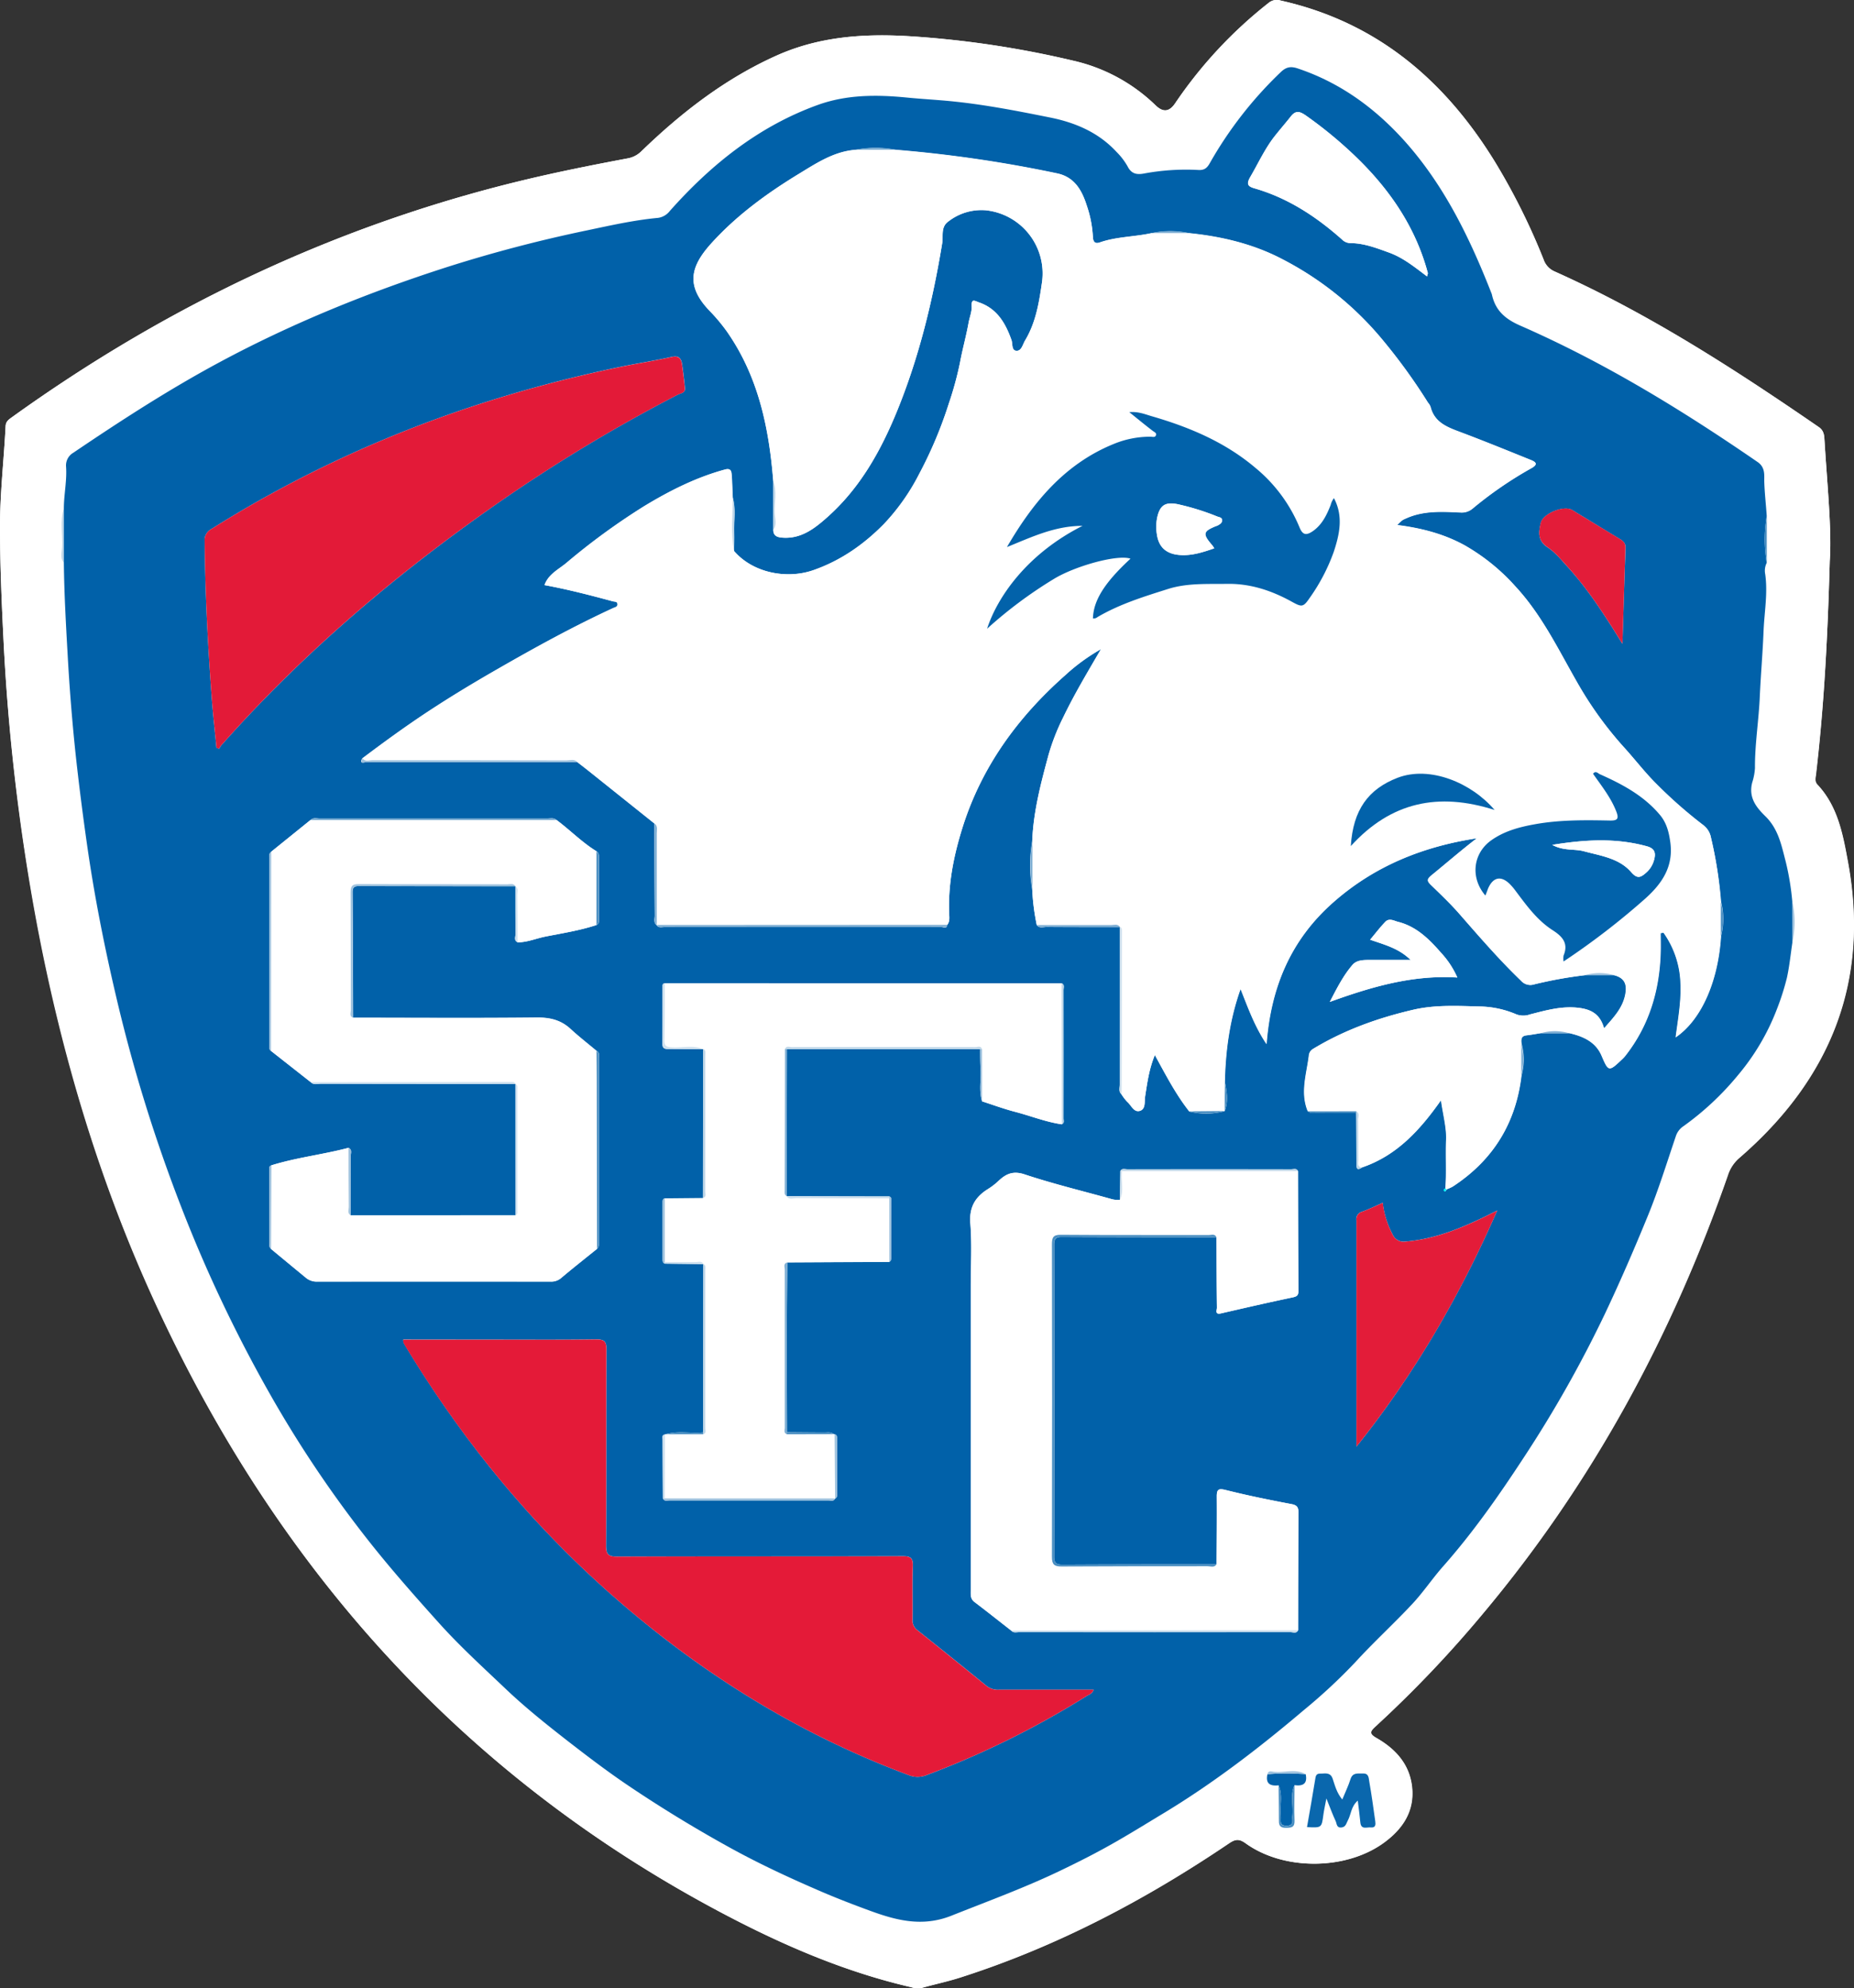 <svg id="Layer_1" data-name="Layer 1" xmlns="http://www.w3.org/2000/svg" viewBox="0 0 678.76 728"><rect x="0" y="0" width="678.76" height="728" fill="#333333" stroke="none"/><defs><style>.cls-1{fill:#fefefe;}.cls-2{fill:#fff;}.cls-3{fill:#0161a9;}.cls-4{fill:#0a67ad;}.cls-5{fill:#0262aa;}.cls-6{fill:#478dc1;}.cls-7{fill:#bed6e8;}.cls-8{fill:#9ec2de;}.cls-9{fill:#e41a38;}.cls-10{fill:#e31a38;}.cls-11{fill:#e31c39;}.cls-12{fill:#7fafd4;}.cls-13{fill:#cee0ee;}.cls-14{fill:#00fefe;}</style></defs><title>st-francis-brooklyn-terriers-logo</title><path class="cls-1" d="M705.5,216.46c.79-11.15-.89-27.52-1.9-43.91-.12-1.91-.06-3.79-2.16-5.23-30.88-21.24-62.3-41.55-96.62-56.92a7.38,7.38,0,0,1-4.1-4.44,237.67,237.67,0,0,0-17.64-35.47c-18.41-30.08-43.41-51.41-78.59-59.29a4.66,4.66,0,0,0-4.47.91,162,162,0,0,0-34.17,36.71c-2.14,3.17-4.41,3.41-7.17.74a63.41,63.41,0,0,0-30.15-16.34,357.42,357.42,0,0,0-59.47-8.93c-16.91-1.07-33.49,0-49.27,7.12-18.7,8.41-34.59,20.72-49.21,34.83A9.47,9.47,0,0,1,265.46,69c-10.78,2-21.55,4.15-32.25,6.59C162.6,91.69,98.34,121.74,39.67,164c-1.09.79-1.92,1.49-2,3.05-.61,12.27-2.07,24.49-2.05,36.8,0,13.59.58,27.17,1.25,40.75A767.48,767.48,0,0,0,49,348.66c9.17,48.81,23.27,96.09,44.21,141.17,44.81,96.48,112.4,171.82,207.05,221.78,22,11.59,44.7,21.4,69,27a7.24,7.24,0,0,0,3.81.22c4.65-1.3,9.4-2.3,14-3.77,35.38-11.3,67.85-28.46,98.51-49.19,2.31-1.56,3.7-1.64,6.06.06,13.9,10,36.58,9.89,50.44-.15,6.9-5,11.38-11.51,10.45-20.42-.87-8.32-6-14-13-18-2.83-1.62-2.37-2.44-.35-4.28a427.22,427.22,0,0,0,39.1-41.06c40.19-47.89,69.4-101.92,89.89-160.81a13.9,13.9,0,0,1,4.21-6.3c33.14-28.68,47.77-64.32,39.77-108.07-1.86-10.15-3.69-20.57-11.23-28.59-1.08-1.16-.67-2.45-.52-3.69C703.3,270.4,704.68,246.11,705.5,216.46Z" transform="translate(-35.62 -11)"/><path class="cls-2" d="M705.5,216.46c-.82,29.65-2.2,53.94-5,78.14-.15,1.24-.56,2.53.52,3.69,7.54,8,9.37,18.44,11.23,28.59,8,43.75-6.63,79.39-39.77,108.07a13.9,13.9,0,0,0-4.21,6.3c-20.49,58.89-49.7,112.92-89.89,160.81a427.22,427.22,0,0,1-39.1,41.06c-2,1.84-2.48,2.66.35,4.28,7,4,12.12,9.63,13,18,.93,8.91-3.55,15.43-10.45,20.42-13.86,10-36.54,10.16-50.44.15-2.36-1.7-3.75-1.62-6.06-.06-30.66,20.73-63.13,37.89-98.51,49.19-4.6,1.47-9.35,2.47-14,3.77a7.24,7.24,0,0,1-3.81-.22c-24.34-5.59-47.08-15.4-69-27-94.65-50-162.24-125.3-207-221.78-20.94-45.08-35-92.36-44.21-141.17A767.48,767.48,0,0,1,36.87,244.6c-.67-13.58-1.23-27.16-1.25-40.75,0-12.31,1.44-24.53,2.05-36.8.08-1.56.91-2.26,2-3.05C98.34,121.74,162.6,91.69,233.21,75.56c10.7-2.44,21.47-4.54,32.25-6.59a9.47,9.47,0,0,0,5.12-2.73c14.62-14.11,30.51-26.42,49.21-34.83,15.78-7.09,32.36-8.19,49.27-7.12a357.42,357.42,0,0,1,59.47,8.93,63.41,63.41,0,0,1,30.15,16.34c2.76,2.67,5,2.43,7.17-.74A162,162,0,0,1,500,12.11a4.66,4.66,0,0,1,4.47-.91c35.18,7.88,60.18,29.21,78.59,59.29A237.67,237.67,0,0,1,600.72,106a7.38,7.38,0,0,0,4.1,4.44c34.32,15.37,65.74,35.68,96.62,56.92,2.1,1.44,2,3.32,2.16,5.23C704.61,188.94,706.29,205.31,705.5,216.46ZM499.64,660.62c-.77,3.51,1,4.42,4.09,4.07,0,4.35.14,8.71,0,13-.06,2.11.81,2.58,2.71,2.55s3.13-.11,3-2.58c-.15-4.34,0-8.69,0-13.05,3.11.42,4.82-.57,4.08-4-3.76-2.15-7.83-.41-11.74-.89C501.13,659.63,499.93,659.19,499.64,660.62ZM691.83,341.13a97,97,0,0,0-2.4-14.61c-1.56-6-2.66-11.93-7.44-16.63-3.24-3.18-6.29-6.79-4.83-12.39a21.61,21.61,0,0,0,1-5.24c-.06-8.86,1.42-17.6,1.78-26.45.32-7.9,1.05-15.79,1.37-23.71.28-7,1.57-13.89.6-20.9a6.38,6.38,0,0,1,.56-4.13q0-8.56,0-17.14c-.28-4.2-.77-8.37-.9-12.59-.06-2.21.46-5.17-2.5-7.21-27.59-19-56.07-36.44-86.8-49.89-5.42-2.37-9-5.4-10.34-11.06,0-.12,0-.24-.06-.35-7.91-20.27-17.26-39.72-31.93-56.14C539,50.55,526.24,41.26,510.67,36c-2.65-.9-4.32-.51-6.25,1.35a144.44,144.44,0,0,0-26,33.38c-1,1.78-2,2.56-4.13,2.44a84,84,0,0,0-20,1.31c-2.59.47-4.55.11-5.91-2.59a24.37,24.37,0,0,0-4.06-5.32c-6.56-7.11-15-10.74-24.28-12.6-11.67-2.35-23.35-4.63-35.22-5.87-5.72-.6-11.46-.88-17.16-1.44-11.11-1.1-22.1-1.13-32.68,2.68-21.69,7.82-39.1,21.78-54.21,38.83a6.58,6.58,0,0,1-4.33,2.54c-8.76.81-17.33,2.75-25.88,4.55a513.39,513.39,0,0,0-51.42,13.48c-28.61,9.2-56.39,20.43-82.92,34.66-18.64,10-36.34,21.46-53.83,33.3a5.35,5.35,0,0,0-2.67,5c.38,5.19-.85,10.29-.8,15.47-1.37,4.67-.35,9.45-.57,14.18-.08,1.87-.8,3.93.57,5.7.14,11.28.77,22.54,1.41,33.8q1,18.06,2.88,36c1.17,11.17,2.63,22.28,4.21,33.39,2.64,18.52,6.25,36.83,10.51,55A574.06,574.06,0,0,0,102,453a516.41,516.41,0,0,0,34.44,71.82A427.71,427.71,0,0,0,169.66,574c8.46,10.83,17.57,21.13,26.77,31.37,7.74,8.61,16.26,16.34,24.59,24.27,7.13,6.79,14.88,13,22.66,19,7.46,5.8,15,11.52,22.88,16.79q18,12,36.91,22.45c10.72,5.9,21.77,11,33,15.82,5.64,2.42,11.37,4.63,17.14,6.75,9.91,3.64,19.59,6.29,30.42,2,13.32-5.3,26.78-10.22,39.71-16.42,6.87-3.29,13.68-6.74,20.28-10.53,6.05-3.47,12-7.16,18-10.77,18.09-11,34.8-23.82,50.87-37.45a204.21,204.21,0,0,0,18.94-17.61c6.71-7.34,14.09-14.08,20.88-21.35,4.09-4.38,7.46-9.43,11.43-13.93,10.9-12.35,20.33-25.8,29.3-39.55a441.79,441.79,0,0,0,30-53.19c5.48-11.63,10.55-23.44,15.42-35.32,3.92-9.55,7-19.45,10.28-29.23a6.94,6.94,0,0,1,2.82-3.72,104.35,104.35,0,0,0,19.91-18.63,84,84,0,0,0,14.31-24.28A92.39,92.39,0,0,0,689.78,369c1-4.23,1.39-8.58,2-12.89A36.06,36.06,0,0,0,691.83,341.13ZM532.71,670.3c.37,3,.7,5.51,1,8,.29,2.73,2.38,1.62,3.82,1.78,1.82.2,1.81-1.1,1.63-2.33-.69-4.85-1.33-9.7-2.19-14.51-.21-1.17-.12-3-2.3-2.9-1.81.1-3.76-.5-4.57,2.07-.77,2.42-1.89,4.72-3,7.45-2.08-2.51-2.69-5.14-3.53-7.63-.63-1.89-2-2-3.61-1.88-1.1.11-2.38-.33-2.67,1.48-1,6-2.06,12.07-3.11,18.14,5.36.27,5.33.26,6-4.56.24-1.76.64-3.5,1.1-5.94,1.28,3.18,2.23,5.8,3.4,8.31.42.9.29,2.53,2.12,2.32,1.61-.19,1.72-1.47,2.34-2.59C530.29,675.33,530.22,672.44,532.71,670.3Z" transform="translate(-35.62 -11)"/><path class="cls-3" d="M691.82,356.12c-.65,4.31-1.07,8.66-2,12.89a92.39,92.39,0,0,1-3.64,11.42,84,84,0,0,1-14.31,24.28,104.35,104.35,0,0,1-19.91,18.63,6.94,6.94,0,0,0-2.82,3.72c-3.32,9.78-6.36,19.68-10.28,29.23C634,468.17,628.88,480,623.4,491.61a441.79,441.79,0,0,1-30,53.19c-9,13.75-18.4,27.2-29.3,39.55-4,4.5-7.34,9.55-11.43,13.93-6.79,7.27-14.17,14-20.88,21.35a204.21,204.21,0,0,1-18.94,17.61c-16.07,13.63-32.78,26.48-50.87,37.45-6,3.61-11.92,7.3-18,10.77-6.6,3.79-13.41,7.24-20.28,10.53-12.93,6.2-26.39,11.12-39.71,16.42-10.83,4.32-20.51,1.67-30.42-2-5.77-2.12-11.5-4.33-17.14-6.75-11.2-4.82-22.25-9.92-33-15.82q-19-10.44-36.91-22.45c-7.88-5.27-15.42-11-22.88-16.79-7.78-6.06-15.53-12.25-22.66-19-8.33-7.93-16.85-15.66-24.59-24.27-9.2-10.24-18.31-20.54-26.77-31.37a427.71,427.71,0,0,1-33.2-49.09A516.41,516.41,0,0,1,102,453,574.06,574.06,0,0,1,78,375.31c-4.26-18.2-7.87-36.51-10.51-55-1.58-11.11-3-22.22-4.21-33.39q-1.89-18-2.88-36c-.64-11.26-1.27-22.52-1.4-33.8q0-9.95,0-19.88c0-5.18,1.18-10.28.8-15.47a5.35,5.35,0,0,1,2.67-5c17.49-11.84,35.19-23.3,53.83-33.3,26.53-14.23,54.31-25.46,82.92-34.66a513.39,513.39,0,0,1,51.42-13.48c8.55-1.8,17.12-3.74,25.88-4.55a6.58,6.58,0,0,0,4.33-2.54c15.11-17,32.52-31,54.21-38.83,10.58-3.81,21.57-3.78,32.68-2.68,5.7.56,11.44.84,17.16,1.44,11.87,1.24,23.55,3.52,35.22,5.87,9.25,1.86,17.72,5.49,24.28,12.6a24.37,24.37,0,0,1,4.06,5.32c1.36,2.7,3.32,3.06,5.91,2.59a84,84,0,0,1,20-1.31c2.09.12,3.13-.66,4.13-2.44a144.44,144.44,0,0,1,26-33.38c1.93-1.86,3.6-2.25,6.25-1.35C526.24,41.26,539,50.55,549.9,62.69c14.67,16.42,24,35.87,31.93,56.14,0,.11,0,.23.06.35,1.34,5.66,4.92,8.69,10.34,11.06,30.73,13.45,59.21,30.9,86.8,49.89,3,2,2.44,5,2.5,7.21.13,4.22.62,8.39.9,12.59a50.84,50.84,0,0,0,0,17.14,6.38,6.38,0,0,0-.56,4.13c1,7-.32,13.93-.6,20.9-.32,7.92-1,15.81-1.37,23.71-.36,8.85-1.84,17.59-1.78,26.45a21.61,21.61,0,0,1-1,5.24c-1.46,5.6,1.59,9.21,4.83,12.39,4.78,4.7,5.88,10.66,7.44,16.63a97,97,0,0,1,2.4,14.61Q691.83,348.63,691.82,356.12ZM484,417.8c1.34-3.5.8-7,.07-10.54.26-11.56,1.74-22.91,5.78-34.19,2.79,7,5.13,13.66,9.51,20.21,1.56-21,9-38.32,24.46-51.92,15.09-13.31,32.86-20.42,52.53-23.42-5.71,4.39-11.08,9.06-16.6,13.56-1.82,1.48-1.58,2.18-.13,3.58,3.56,3.46,7.17,6.88,10.42,10.61,7.3,8.35,14.53,16.75,22.55,24.44a4.49,4.49,0,0,0,4.74,1.3,153.44,153.44,0,0,1,18.55-3.36l10.75,0c3.17.83,4.67,2.61,4.23,6.12-.7,5.56-4.27,9.17-7.94,13.36-1.39-5.08-4.53-6.89-9-7.49-6.3-.84-12.16.85-18.07,2.36a7.31,7.31,0,0,1-5,0,35.58,35.58,0,0,0-12.85-2.88c-8.32-.2-16.65-.74-25,1.2-12.92,3-25.18,7.41-36.55,14.29a3.07,3.07,0,0,0-1.55,2.22c-.79,6.86-3.29,13.7-.42,20.63,1,.94,2.21.57,3.34.58,4.79.05,9.57.05,14.36.06q.07,9.21.14,18.42c0,1.36-.15,3,2,1.5,12.58-4.27,21.12-13.51,28.92-24.63.78,5.52,2.07,10.07,1.89,14.56-.23,5.91.19,11.82-.27,17.72-.47.22-.82.7-.39,1s.63-.33.85-.66a13.39,13.39,0,0,0,2.23-1q22.07-14.47,25.14-40.7a22.55,22.55,0,0,0,0-11.59c-.15-1.47-.21-2.83,1.81-3.06,1.71-.19,3.41-.52,5.11-.78h10.79c5,1.19,9.46,3.16,11.62,8.18,2.53,5.91,2.63,6,7.39,1.48a12.3,12.3,0,0,0,1.22-1.28c8.83-11.2,12.64-24.13,13-38.21.06-2.27,0-4.55,0-6.83l1.1-.14a33.6,33.6,0,0,1,6.2,18.53c.31,6.48-.86,12.89-1.77,19.77,10-6.84,15.63-21.67,16.56-37a26.4,26.4,0,0,0,0-12.65A151.44,151.44,0,0,0,662,317.68a7.39,7.39,0,0,0-2.67-4.42,167.45,167.45,0,0,1-17.1-15c-4.33-4.27-8-9.16-12.14-13.67a134.37,134.37,0,0,1-16.91-23.43c-7-12.22-13.07-25-22.85-35.5a74.2,74.2,0,0,0-18.59-15c-7.59-4.17-15.87-6.28-24.62-7.38,2-2,2-1.89,3.48-2.53,6.32-2.79,13-2.38,19.6-2.07a6.17,6.17,0,0,0,4.54-1.42,142.21,142.21,0,0,1,21.53-14.8c2.56-1.43,1.66-2.27-.23-3-8.39-3.38-16.77-6.8-25.24-10-5-1.88-10-3.48-11.46-9.52a5.46,5.46,0,0,0-.93-1.48,210.55,210.55,0,0,0-17.67-24.22,117.56,117.56,0,0,0-35.63-28.28c-10.57-5.59-22.19-8.33-34.11-9.54a32.76,32.76,0,0,0-13.87,0c-6.24,1.34-12.74,1.26-18.85,3.39-2,.69-2.51-.46-2.57-2.18a41.72,41.72,0,0,0-2.23-11.31c-1.73-5.47-4.39-10.37-10.74-11.76a472.48,472.48,0,0,0-58.94-8.64,39.45,39.45,0,0,0-15.16,0c-7.77.64-14.13,4.87-20.45,8.72-11.87,7.22-23.11,15.4-32.43,25.81-7.31,8.18-9.13,15.17-.52,24.23a66.53,66.53,0,0,1,6.37,7.56c11.61,16.52,15.55,35.42,17.1,55.06V205c0,2.17,1.37,2.71,3.24,2.86,6.89.57,11.85-3.31,16.5-7.45,12-10.65,19.62-24.28,25.58-38.9,8.08-19.82,13.08-40.47,16.54-61.55.42-2.58-.61-5.78,2.2-7.83A19.69,19.69,0,0,1,396.65,88a23.27,23.27,0,0,1,20.49,26.18c-1.06,7.38-2.26,14.88-6.23,21.49-.87,1.45-1.3,3.85-3.15,3.76s-1.33-2.56-1.83-3.95c-2.18-6.14-5.24-11.46-11.86-13.75-1.63-.56-2.88-1.66-2.71,1.65.09,1.7-.78,3.88-1.14,5.86-.88,4.92-2.26,9.76-3.15,14.63A122.8,122.8,0,0,1,383,158.72a154.47,154.47,0,0,1-10.86,25.73,78.41,78.41,0,0,1-13,18.46c-7.3,7.4-15.65,13.29-25.74,16.83-9.85,3.45-22.23,1-29.1-7,0-2.21.16-4.43.07-6.64-.17-4.37.73-8.79-.58-13.11-.12-2.82-.16-5.64-.4-8.45-.11-1.29-.51-2.15-2.41-1.63-10.56,2.87-20.21,7.75-29.49,13.37a245,245,0,0,0-28.62,20.88c-2.83,2.34-6.53,4.08-7.94,8.06,8.6,1.58,16.83,3.72,25,5.94.65.18,1.54,0,1.7.89.2,1.14-.9,1.28-1.56,1.58-14.57,6.72-28.61,14.45-42.51,22.44-8.55,4.91-17,10-25.24,15.43s-16.21,11.23-24.09,17.17c-1.25,2.28.91,1.35,1.46,1.35q38.61,0,77.22,0c1.38,1.07,2.78,2.14,4.15,3.23l24.15,19.31c0,11.18,0,22.35.12,33.53,0,1.21-.56,2.61.66,3.63l0,0c.74,1.15,1.92.7,2.9.7q50.71,0,101.41,0c.66,0,1.88.86,2.08-.72,1-1.22.8-2.67.74-4.07-.45-10.91,1.68-21.44,4.93-31.75,7-22.17,20.2-40.23,37.42-55.5a70.93,70.93,0,0,1,13.23-9.67c-5.13,8.8-9.89,16.76-13.9,25.13a78.91,78.91,0,0,0-5.27,13.48c-2.8,10.35-5.56,20.77-6,31.6a51.77,51.77,0,0,0,0,17.82,80.76,80.76,0,0,0,1.66,13c1,1.28,2.4.65,3.59.65,8.93.07,17.85.06,26.78.06l0-.07q0,28.81,0,57.63c0,1.22-.55,2.61.61,3.66a17,17,0,0,0,2.13,2.79c1.52,1.3,2.51,4.23,4.93,3.2,1.84-.79,1.34-3.41,1.64-5.33.77-4.84,1.37-9.74,3.54-15,4.12,7.51,7.73,14.48,12.6,20.65a26.4,26.4,0,0,0,12.86-.11ZM279,473.68l14.18.18-.06-.06L293,535.48c-4.51.42-9.08-.64-13.55.63a1,1,0,0,0-.37.11c-1.25.21-.87,1.23-.86,1.94,0,7.16.06,14.32.1,21.47.52,1.22,1.61.75,2.46.75q29.06,0,58.11,0c.85,0,1.94.47,2.49-.71l0,0c.68-.27.69-.87.69-1.45q0-10.18,0-20.38c0-.68.05-1.45-.87-1.67a1.06,1.06,0,0,0-.36-.09c-1-.85-2.23-.55-3.38-.57-4.57,0-9.14-.06-13.72-.09,0-10.61-.11-21.22-.09-31.83,0-10.13.12-20.27.19-30.4L361.2,473c.65-.3.66-.9.67-1.48q0-10.53.05-21.06c0-.58,0-1.18-.74-1.39L323.57,449l.07,0,.08-53.84,70.74,0c0,2.46,0,4.92.15,7.37.23,3.91-.67,7.88.55,11.74,4,1.3,8,2.78,12.15,3.85,5.69,1.49,11.19,3.7,17,4.55,1.08-.45.65-1.41.66-2.14q0-23.52,0-47.05c0-.83.51-1.93-.71-2.46L279,371a.85.85,0,0,0-.81.94c0,7.09,0,14.17-.05,21.26,0,2,1.24,1.89,2.58,1.89l12.4.06-.06-.06q-.06,27.27-.1,54.55l-14,.13c-.72.21-.76.8-.76,1.39q0,10.56,0,21.13C278.23,472.85,278.28,473.44,279,473.68Zm166.8-33.89-.16,10.53a9,9,0,0,1-2.78-.2c-10.73-3-21.59-5.62-32.16-9.13-4.21-1.39-6.8-.14-9.45,2.35a24.69,24.69,0,0,1-3.87,3c-4.75,2.94-7,6.76-6.49,12.72.61,7.64.15,15.36.15,23.05v111c0,1.63-.25,3.25,1.38,4.48,4.51,3.41,8.93,6.94,13.39,10.41.82,1,2,.59,3,.59q49.63,0,99.28,0c.92,0,2.15.67,2.79-.69q0-21.58.12-43.16c0-1.78-.49-2.63-2.51-3-8.08-1.53-16.15-3.17-24.13-5.17-2.78-.7-3.27-.09-3.25,2.45.06,8.26,0,16.51-.06,24.76-18.79,0-37.58,0-56.37.11-2.2,0-3.15-.47-3.14-2.92q.09-57.08,0-114.16c0-2.08.52-2.92,2.77-2.91,18.91.1,37.82.09,56.72.12,0,8.6,0,17.21.14,25.81,0,.83-.88,2.63,1.5,2.07,8.71-2,17.43-4,26.18-5.85,1.61-.33,2.16-.77,2.15-2.4-.09-14.61-.11-29.22-.15-43.84-.57-1.18-1.65-.65-2.49-.65q-30-.06-60,0C447.43,439.12,446.36,438.66,445.77,439.79Zm-221.49-32,0,48.16H164c0-7.19,0-14.37,0-21.55,0-1.05.68-2.39-.75-3.15-9.34,2.47-19,3.54-28.25,6.41-1.11.39-.73,1.36-.74,2.1q0,13.11,0,26.21c0,.79-.2,1.68.6,2.27q6.39,5.28,12.77,10.56a6.19,6.19,0,0,0,4.22,1.42q42.7-.06,85.42,0a5.51,5.51,0,0,0,3.84-1.34c4.33-3.63,8.76-7.13,13.15-10.68.83-.74.62-1.73.62-2.65q0-33.46,0-66.93c0-1,.42-2.18-.82-2.85-3.19-2.67-6.49-5.24-9.55-8.06-3.57-3.29-7.57-4.22-12.42-4.17-22.39.24-44.79.08-67.18.07-.05-15.34-.08-30.68-.2-46,0-2.13,1.11-2.18,2.67-2.17q28.5.06,57,.07l-.05-.07c0,5.83,0,11.67.06,17.51,0,1-.73,2.35.74,3.07,3.56,0,6.82-1.44,10.23-2.11,6.27-1.24,12.61-2.21,18.7-4.24,1-.44.82-1.33.83-2.13q0-11.31,0-22.61c0-.83,0-1.68-.81-2.18-5.35-3.26-9.7-7.78-14.69-11.49-1-.92-2.25-.55-3.39-.55q-41.67,0-83.33,0c-1.13,0-2.38-.44-3.37.55l-14.34,11.58c-1.09.78-.68,1.93-.68,2.93q0,33.72,0,67.43c0,.88-.36,1.9.59,2.6l14.55,11.44c1.08,1.11,2.46.57,3.69.57q35.64.07,71.28.06Zm-41.05,93.68a5,5,0,0,0,.14,1.17c.45.82.94,1.63,1.43,2.44C205,538.23,229.24,568,258.24,593.78c32.61,29,69,51.87,110,67.14a8.57,8.57,0,0,0,6.45.08,325.28,325.28,0,0,0,58.6-28.92c.93-.58,2.16-.86,2.72-2.4h-3.65q-15.42,0-30.85,0a6.69,6.69,0,0,1-4.61-1.31q-12.63-10.32-25.39-20.47a4.4,4.4,0,0,1-1.81-3.91c.09-6.5-.13-13,.11-19.5.11-3-.74-3.7-3.69-3.69-34.87.11-69.74,0-104.61.16-3.38,0-4-1-4-4.13.12-23.88,0-47.76.13-71.64,0-2.88-.63-3.79-3.65-3.76-13.71.17-27.43.07-41.14.07ZM114.89,284.85l1,.25a7.38,7.38,0,0,1,.74-1.21c30.92-34.86,66.27-64.62,104.59-91a587.11,587.11,0,0,1,62.55-37.4c1-.53,2.78-.58,2.61-2.4-.29-2.93-.63-5.86-1.06-8.77-.32-2.16-1.21-3.23-3.83-2.64-6.2,1.4-12.5,2.35-18.73,3.64C209.36,156.42,159.21,175.61,113,204.72a4.52,4.52,0,0,0-2.43,4.49c.17,18.8,1.12,37.55,2.5,56.29C113.53,272,114.27,278.4,114.89,284.85ZM532.23,540.66c21-26.24,37.74-54.93,51.51-86.42l-3.4,1.7c-9.55,4.69-19.29,8.75-30.07,9.64a4.4,4.4,0,0,1-4.82-2.6,32.85,32.85,0,0,1-3.62-11.56c-2.6,1.14-5,2.32-7.54,3.25a2.79,2.79,0,0,0-2.09,3.11Q532.28,499.23,532.23,540.66Zm25.84-428.45c.19-.81.34-1.06.29-1.25C554,94.58,544.85,81.05,533,69.37a154.67,154.67,0,0,0-19.19-16c-2.25-1.58-3.79-2-5.59.28s-3.87,4.67-5.76,7.05c-3.69,4.64-6.13,10-9.09,15.13-1.56,2.67-.79,3.48,1.56,4.15,12.24,3.54,22.57,10.34,32,18.7A4.42,4.42,0,0,0,530,100c5,0,9.58,1.81,14.2,3.48C549.33,105.36,553.51,108.78,558.07,112.21ZM629.6,246.72c.36-11.68.69-23.36,1.13-35,.07-1.72-.73-2.52-2-3.31-5.86-3.52-11.68-7.13-17.54-10.66-3-1.8-10.61,1.25-11.46,4.7s-1.2,6.53,2.53,9c2.71,1.78,4.87,4.45,7.09,6.89C617.15,226.86,623.34,236.6,629.6,246.72ZM522.47,377.84c15.07-5.43,30.16-9.95,46.68-8.91a32.77,32.77,0,0,0-6-9.09c-4.28-4.92-8.95-9.56-15.57-11.25-1.51-.38-3.36-1.62-4.84,0-1.9,2-3.58,4.19-5.51,6.5,5.21,1.84,10.44,3.08,14.83,7.42-5.48,0-10.3,0-15.11,0-2.23,0-4.66,0-6.2,1.82C527.32,368.31,525,373,522.47,377.84Z" transform="translate(-35.62 -11)"/><path class="cls-4" d="M532.71,670.3c-2.49,2.14-2.42,5-3.63,7.24-.62,1.12-.73,2.4-2.34,2.59-1.83.21-1.7-1.42-2.12-2.32-1.17-2.51-2.12-5.13-3.4-8.31-.46,2.44-.86,4.18-1.1,5.94-.64,4.82-.61,4.83-6,4.56,1.05-6.07,2.14-12.1,3.11-18.14.29-1.81,1.57-1.37,2.67-1.48,1.62-.15,3,0,3.61,1.88.84,2.49,1.45,5.12,3.53,7.63,1.11-2.73,2.23-5,3-7.45.81-2.57,2.76-2,4.57-2.07,2.18-.11,2.09,1.73,2.3,2.9.86,4.81,1.5,9.66,2.19,14.51.18,1.23.19,2.53-1.63,2.33-1.44-.16-3.53.95-3.82-1.78C533.41,675.81,533.08,673.29,532.71,670.3Z" transform="translate(-35.62 -11)"/><path class="cls-5" d="M503.73,664.69c-3.05.35-4.86-.56-4.09-4.07a88.3,88.3,0,0,1,14,0c.74,3.47-1,4.46-4.08,4-1.7,3.69-.35,7.59-.8,11.37-.17,1.47.74,3.48-2.1,3.5s-2-1.94-2.16-3.45C504.08,672.3,505.34,668.4,503.73,664.69Z" transform="translate(-35.62 -11)"/><path class="cls-6" d="M503.73,664.69c1.61,3.71.35,7.61.76,11.4.16,1.51-.64,3.47,2.16,3.45s1.93-2,2.1-3.5c.45-3.78-.9-7.68.8-11.37,0,4.35-.18,8.7,0,13,.08,2.47-1.19,2.55-3,2.58s-2.77-.44-2.71-2.55C503.87,673.4,503.75,669,503.73,664.69Z" transform="translate(-35.62 -11)"/><path class="cls-7" d="M58.94,197.17q0,9.95,0,19.88c-1.38-1.77-.66-3.83-.58-5.7C58.59,206.62,57.57,201.84,58.94,197.17Z" transform="translate(-35.62 -11)"/><path class="cls-6" d="M682.44,217.07a50.84,50.84,0,0,1,0-17.14Q682.43,208.49,682.44,217.07Z" transform="translate(-35.62 -11)"/><path class="cls-8" d="M691.82,356.12q0-7.49,0-15A36.06,36.06,0,0,1,691.82,356.12Z" transform="translate(-35.62 -11)"/><path class="cls-8" d="M513.63,660.62a88.3,88.3,0,0,0-14,0c.29-1.43,1.49-1,2.25-.89C505.8,660.21,509.87,658.47,513.63,660.62Z" transform="translate(-35.62 -11)"/><path class="cls-2" d="M275.32,312.56l-24.15-19.31c-1.37-1.09-2.77-2.16-4.15-3.23-1.19-1.2-2.68-.59-4-.6-23.69,0-47.38,0-71.07-.06-1.19,0-2.6.66-3.59-.66,7.88-5.94,15.84-11.73,24.09-17.17S209.12,261,217.67,256.1c13.9-8,27.94-15.72,42.51-22.44.66-.3,1.76-.44,1.56-1.58-.16-.93-1.05-.71-1.7-.89-8.21-2.22-16.44-4.36-25-5.94,1.41-4,5.11-5.72,7.94-8.06a245,245,0,0,1,28.62-20.88c9.28-5.62,18.93-10.5,29.49-13.37,1.9-.52,2.3.34,2.41,1.63.24,2.81.28,5.63.4,8.45.06,6.59-.74,13.2.51,19.75,6.87,8,19.25,10.42,29.1,7,10.09-3.54,18.44-9.43,25.74-16.83a78.41,78.41,0,0,0,13-18.46A154.47,154.47,0,0,0,383,158.72a122.8,122.8,0,0,0,4.05-14.84c.89-4.87,2.27-9.71,3.15-14.63.36-2,1.23-4.16,1.14-5.86-.17-3.31,1.08-2.21,2.71-1.65,6.62,2.29,9.68,7.61,11.86,13.75.5,1.39-.06,3.86,1.83,3.95s2.28-2.31,3.15-3.76c4-6.61,5.17-14.11,6.23-21.49A23.27,23.27,0,0,0,396.65,88a19.69,19.69,0,0,0-13.86,4.11c-2.81,2-1.78,5.25-2.2,7.83-3.46,21.08-8.46,41.73-16.54,61.55-6,14.62-13.58,28.25-25.58,38.9-4.65,4.14-9.61,8-16.5,7.45-1.87-.15-3.23-.69-3.24-2.86,1.41-1.9.61-4.07.51-6.06-.2-3.9.91-7.87-.51-11.71-1.55-19.64-5.49-38.54-17.1-55.06a66.53,66.53,0,0,0-6.37-7.56c-8.61-9.06-6.79-16,.52-24.23C305.1,90,316.34,81.78,328.21,74.56c6.32-3.85,12.68-8.08,20.45-8.72h15.16a472.48,472.48,0,0,1,58.94,8.64c6.35,1.39,9,6.29,10.74,11.76a41.72,41.72,0,0,1,2.23,11.31c.06,1.72.61,2.87,2.57,2.18,6.11-2.13,12.61-2,18.85-3.39H471c11.92,1.21,23.54,4,34.11,9.54a117.56,117.56,0,0,1,35.63,28.28,210.55,210.55,0,0,1,17.67,24.22,5.46,5.46,0,0,1,.93,1.48c1.47,6,6.49,7.64,11.46,9.52,8.47,3.19,16.85,6.61,25.24,10,1.89.76,2.79,1.6.23,3a142.21,142.21,0,0,0-21.53,14.8,6.17,6.17,0,0,1-4.54,1.42c-6.63-.31-13.28-.72-19.6,2.07-1.45.64-1.48.57-3.48,2.53,8.75,1.1,17,3.21,24.62,7.38a74.2,74.2,0,0,1,18.59,15c9.78,10.54,15.82,23.28,22.85,35.5a134.37,134.37,0,0,0,16.91,23.43c4.09,4.51,7.81,9.4,12.14,13.67a167.45,167.45,0,0,0,17.1,15,7.39,7.39,0,0,1,2.67,4.42,151.44,151.44,0,0,1,3.61,23.58q0,6.33,0,12.65c-.93,15.31-6.58,30.14-16.56,37,.91-6.88,2.08-13.29,1.77-19.77a33.6,33.6,0,0,0-6.2-18.53l-1.1.14c0,2.28.05,4.56,0,6.83-.39,14.08-4.2,27-13,38.21a12.3,12.3,0,0,1-1.22,1.28c-4.76,4.52-4.86,4.43-7.39-1.48-2.16-5-6.66-7-11.62-8.18a18.21,18.21,0,0,0-10.79,0c-1.7.26-3.4.59-5.11.78-2,.23-2,1.59-1.81,3.05v11.6q-3,26.25-25.14,40.7a13.39,13.39,0,0,1-2.23,1c-.15-.12-.3-.25-.46-.36.46-5.9,0-11.81.27-17.72.18-4.49-1.11-9-1.89-14.56-7.8,11.12-16.34,20.36-28.92,24.63-1.82-.22-1.32-1.64-1.32-2.7,0-4.92,0-9.83-.06-14.74,0-1,.7-2.35-.68-3.13H514.37c-2.87-6.93-.37-13.77.42-20.63a3.07,3.07,0,0,1,1.55-2.22c11.37-6.88,23.63-11.27,36.55-14.29,8.34-1.94,16.67-1.4,25-1.2a35.58,35.58,0,0,1,12.85,2.88,7.31,7.31,0,0,0,5,0c5.91-1.51,11.77-3.2,18.07-2.36,4.5.6,7.64,2.41,9,7.49,3.67-4.19,7.24-7.8,7.94-13.36.44-3.51-1.06-5.29-4.23-6.12a19.27,19.27,0,0,0-10.75,0,153.44,153.44,0,0,0-18.55,3.36,4.49,4.49,0,0,1-4.74-1.3c-8-7.69-15.25-16.09-22.55-24.44-3.25-3.73-6.86-7.15-10.42-10.61-1.45-1.4-1.69-2.1.13-3.58,5.52-4.5,10.89-9.17,16.6-13.56-19.67,3-37.44,10.11-52.53,23.42-15.44,13.6-22.9,30.95-24.46,51.92-4.38-6.55-6.72-13.22-9.51-20.21-4,11.28-5.52,22.63-5.78,34.19,0,3.51,0,7-.07,10.54h0l-12.86.11c-4.87-6.17-8.48-13.14-12.6-20.65-2.17,5.29-2.77,10.19-3.54,15-.3,1.92.2,4.54-1.64,5.33-2.42,1-3.41-1.9-4.93-3.2a17,17,0,0,1-2.13-2.79q.06-29.75.11-59.49c0-.68.13-1.46-.74-1.8l0,.07c-.85-1.25-2.15-.7-3.23-.7-9.05-.05-18.09,0-27.14,0a80.76,80.76,0,0,1-1.66-13V318.85c.43-10.83,3.19-21.25,6-31.6a78.91,78.91,0,0,1,5.27-13.48c4-8.37,8.77-16.33,13.9-25.13a70.93,70.93,0,0,0-13.23,9.67c-17.22,15.27-30.43,33.33-37.42,55.5-3.25,10.31-5.38,20.84-4.93,31.75.06,1.4.27,2.85-.74,4.07l-106.39.05,0,0c0-11.17,0-22.35,0-33.52C276.05,315,276.52,313.57,275.32,312.56Zm160.43-75.14a2,2,0,0,0,1.63-.44c8.1-4.78,17-7.52,25.89-10.33,7-2.22,14.37-1.76,21.64-1.87,8.51-.13,16.25,2.46,23.53,6.46,3.67,2,4.26,2.24,6.58-1.17a69.47,69.47,0,0,0,8.89-16.87c2.18-6.53,3.62-13.15.12-19.78a6.55,6.55,0,0,0-1.2,2.49c-1.42,3.64-3.11,7.16-6.43,9.52-2.59,1.84-3.84,1.4-5-1.36a55.79,55.79,0,0,0-16-21.64c-11.12-9.48-24.23-15-38.06-19-2.44-.71-4.93-1.79-8.24-1.5,3.13,2.52,5.79,4.72,8.53,6.81.57.43,1.41.72,1.27,1.46-.21,1.16-1.33.73-2.06.72a35,35,0,0,0-13.64,2.74C425.28,181,413.78,195,404.31,211.31c8.85-3.57,17.44-7.77,27.66-7.77-20.51,10.36-31.25,26.29-34.93,37.67a160,160,0,0,1,24.29-18.16c7.7-4.75,23.35-9.14,28.17-7.49C440,224.34,436,230.78,435.75,237.42ZM579.43,338.9c.41-1,.69-1.78,1-2.52,1.83-4.29,4.82-4.9,8.06-1.63a21.15,21.15,0,0,1,2,2.36c4,5.32,7.9,10.79,13.61,14.46,3.53,2.26,5.84,4.8,4,9.29a7,7,0,0,0,0,2.16,271.13,271.13,0,0,0,30-23.1c6.23-5.63,10.29-11.82,9.07-20.61-.51-3.67-1.36-7.06-3.83-10-5.95-7-13.82-11.22-22-14.87-.58-.26-1.52-1.43-2.44-.14,3.13,4.48,6.58,8.72,8.55,13.92,1,2.56.37,3.25-2.34,3.2-9.18-.18-18.36-.29-27.47,1.35-5.69,1-11.16,2.47-16,5.88C574.82,323.47,573.87,332.44,579.43,338.9Zm-49.27-18.11c14.7-16.17,32.08-19.81,52.64-13.18-8.45-9.93-23.68-16.33-35.54-11.78C536.55,299.93,531,307.53,530.16,320.79Z" transform="translate(-35.62 -11)"/><path class="cls-2" d="M254,349.69c-6.09,2-12.43,3-18.7,4.24-3.41.67-6.67,2.14-10.23,2.11,0-5.78,0-11.57-.1-17.35,0-1.09.6-2.4-.7-3.23l.05.07c-.74-1.16-1.92-.7-2.9-.7-18.17,0-36.34,0-54.51-.07-2.33,0-3,.66-2.94,3,.1,14.39,0,28.79.08,43.18,0,.92-.64,2.18.8,2.74,22.39,0,44.79.17,67.18-.07,4.85-.05,8.85.88,12.42,4.17,3.06,2.82,6.36,5.39,9.55,8.06,0,3.42.08,6.83.09,10.25q.08,31.09.12,62.18c-4.39,3.55-8.82,7-13.15,10.68a5.51,5.51,0,0,1-3.84,1.34q-42.71,0-85.42,0a6.19,6.19,0,0,1-4.22-1.42q-6.39-5.26-12.77-10.56L135,437.7c9.25-2.87,18.91-3.94,28.25-6.41,0,7.17,0,14.34.11,21.5,0,1.07-.64,2.37.68,3.2h60.3c.93-.31.69-1.12.69-1.77q0-22.12,0-44.24c0-.77.29-1.7-.72-2.15l.06.06c-.35-.86-1.12-.73-1.8-.73l-73.17.1-14.55-11.44.09-73,14.34-11.58h90.09c5,3.71,9.34,8.23,14.69,11.49Q254,336.23,254,349.69Z" transform="translate(-35.62 -11)"/><path class="cls-9" d="M183.23,501.51h29.6c13.71,0,27.43.1,41.14-.07,3,0,3.67.88,3.65,3.76-.11,23.88,0,47.76-.13,71.64,0,3.12.62,4.14,4,4.13,34.87-.14,69.74-.05,104.61-.16,2.95,0,3.8.72,3.69,3.69-.24,6.49,0,13-.11,19.5a4.4,4.4,0,0,0,1.81,3.91q12.75,10.17,25.39,20.47a6.69,6.69,0,0,0,4.61,1.31q15.43,0,30.85,0H436c-.56,1.54-1.79,1.82-2.72,2.4A325.28,325.28,0,0,1,374.67,661a8.57,8.57,0,0,1-6.45-.08c-41-15.27-77.37-38.15-110-67.14-29-25.79-53.25-55.55-73.44-88.66-.49-.81-1-1.62-1.43-2.44A5,5,0,0,1,183.23,501.51Z" transform="translate(-35.62 -11)"/><path class="cls-2" d="M424.35,422.65c-5.85-.85-11.35-3.06-17-4.55-4.11-1.07-8.11-2.55-12.15-3.85V395.1c-.51-1.27-1.62-.69-2.44-.69q-33.64-.06-67.29,0c-.82,0-1.94-.58-2.42.72q-.06,25.85-.09,51.7c0,.78-.23,1.69.72,2.18l-.07,0c.94,1.39,2.36.71,3.53.72,11.37.07,22.73.07,34.09.08q0,11.63,0,23.25l-37.38.19c-1.51.49-.88,1.77-.88,2.69q-.06,28.9,0,57.81c0,.83-.51,1.95.78,2.43l17.12,0a1.06,1.06,0,0,1,.35.09l.18,23.5,0,0-62.36,0,.06-23.42a1,1,0,0,1,.37-.11l13.61,0c1.31-.48.73-1.61.74-2.42q0-28.71,0-57.41c0-.87.4-1.94-.72-2.52l.06.06c-.7-1.24-1.89-.7-2.86-.71-3.77-.07-7.55,0-11.32,0q0-11.69,0-23.37l14-.13c1.36-.4.8-1.54.81-2.35q0-24.86,0-49.7c0-.86.39-1.92-.72-2.5l.06.06c-3.7-1.55-7.57-.46-11.35-.65-2-.1-3-.31-2.91-2.68.18-6.93.11-13.88.14-20.82l145.26,0Z" transform="translate(-35.62 -11)"/><path class="cls-2" d="M405.78,608c-4.46-3.47-8.88-7-13.39-10.41-1.63-1.23-1.38-2.85-1.38-4.48v-111c0-7.69.46-15.41-.15-23.05-.48-6,1.74-9.78,6.49-12.72a24.69,24.69,0,0,0,3.87-3c2.65-2.49,5.24-3.74,9.45-2.35,10.57,3.51,21.43,6.1,32.16,9.13a9,9,0,0,0,2.78.2c1.71-3.4.27-7,.76-10.52l64.43,0c0,14.62.06,29.23.15,43.84,0,1.63-.54,2.07-2.15,2.4-8.75,1.83-17.47,3.83-26.18,5.85-2.38.56-1.49-1.24-1.5-2.07-.1-8.6-.1-17.21-.14-25.81-.63-1.34-1.85-.77-2.8-.77-18.06,0-36.13,0-54.19-.1-2.84,0-3.24,1-3.23,3.5q.09,57.21,0,114.4c0,2.83.79,3.56,3.56,3.54,17.83-.12,35.66,0,53.48-.1,1.07,0,2.39.63,3.21-.71,0-8.25.12-16.5.06-24.76,0-2.54.47-3.15,3.25-2.45,8,2,16.05,3.64,24.13,5.17,2,.38,2.52,1.23,2.51,3q-.09,21.57-.12,43.16l-27.59,0Z" transform="translate(-35.62 -11)"/><path class="cls-10" d="M114.89,284.85c-.62-6.45-1.36-12.89-1.83-19.35-1.38-18.74-2.33-37.49-2.5-56.29a4.52,4.52,0,0,1,2.43-4.49c46.22-29.11,96.37-48.3,149.74-59.36,6.23-1.29,12.53-2.24,18.73-3.64,2.62-.59,3.51.48,3.83,2.64.43,2.91.77,5.84,1.06,8.77.17,1.82-1.57,1.87-2.61,2.4a587.11,587.11,0,0,0-62.55,37.4c-38.32,26.34-73.67,56.1-104.59,91a7.38,7.38,0,0,0-.74,1.21Z" transform="translate(-35.62 -11)"/><path class="cls-11" d="M532.23,540.66q0-41.43,0-82.88a2.79,2.79,0,0,1,2.09-3.11c2.52-.93,4.94-2.11,7.54-3.25A32.85,32.85,0,0,0,545.45,463a4.4,4.4,0,0,0,4.82,2.6c10.78-.89,20.52-4.95,30.07-9.64l3.4-1.7C570,485.73,553.26,514.42,532.23,540.66Z" transform="translate(-35.62 -11)"/><path class="cls-2" d="M558.07,112.21c-4.56-3.43-8.74-6.85-13.9-8.71-4.62-1.67-9.2-3.45-14.2-3.48a4.42,4.42,0,0,1-3.08-1.37c-9.41-8.36-19.74-15.16-32-18.7-2.35-.67-3.12-1.48-1.56-4.15,3-5.09,5.4-10.49,9.09-15.13,1.89-2.38,3.88-4.67,5.76-7.05s3.34-1.86,5.59-.28a154.67,154.67,0,0,1,19.19,16c11.87,11.68,21,25.21,25.38,41.59C558.41,111.15,558.26,111.4,558.07,112.21Z" transform="translate(-35.62 -11)"/><path class="cls-11" d="M629.6,246.72c-6.26-10.12-12.45-19.86-20.29-28.43-2.22-2.44-4.38-5.11-7.09-6.89-3.73-2.46-3.35-5.62-2.53-9s8.47-6.5,11.46-4.7c5.86,3.53,11.68,7.14,17.54,10.66,1.31.79,2.11,1.59,2,3.31C630.29,223.36,630,235,629.6,246.72Z" transform="translate(-35.62 -11)"/><path class="cls-2" d="M522.47,377.84c2.49-4.81,4.85-9.53,8.29-13.55,1.54-1.79,4-1.8,6.2-1.82,4.81,0,9.63,0,15.11,0-4.39-4.34-9.62-5.58-14.83-7.42,1.93-2.31,3.61-4.51,5.51-6.5,1.48-1.57,3.33-.33,4.84,0,6.62,1.69,11.29,6.33,15.57,11.25a32.77,32.77,0,0,1,6,9.09C552.63,367.89,537.54,372.41,522.47,377.84Z" transform="translate(-35.62 -11)"/><path class="cls-6" d="M481,583.75c-.82,1.34-2.14.71-3.21.71-17.82,0-35.65,0-53.48.1-2.77,0-3.57-.71-3.56-3.54q.13-57.19,0-114.4c0-2.47.39-3.52,3.23-3.5,18.06.14,36.13.06,54.19.1.95,0,2.17-.57,2.8.77-18.9,0-37.81,0-56.72-.12-2.25,0-2.77.83-2.77,2.91q.06,57.08,0,114.16c0,2.45.94,2.93,3.14,2.92C443.41,583.77,462.2,583.78,481,583.75Z" transform="translate(-35.62 -11)"/><path class="cls-8" d="M164.86,383.64c-1.44-.56-.8-1.82-.8-2.74-.05-14.39,0-28.79-.08-43.18,0-2.3.61-3,2.94-3,18.17.09,36.34,0,54.51.07,1,0,2.16-.46,2.9.7q-28.5,0-57-.07c-1.56,0-2.69,0-2.67,2.17C164.78,353,164.81,368.3,164.86,383.64Z" transform="translate(-35.62 -11)"/><path class="cls-12" d="M276.06,349.68l106.39-.05c-.2,1.58-1.42.72-2.08.72q-50.7.07-101.41,0C278,350.38,276.8,350.83,276.06,349.68Z" transform="translate(-35.62 -11)"/><path class="cls-13" d="M405.78,608l77.45-.1,27.59,0c-.64,1.36-1.87.69-2.79.69q-49.65.07-99.28,0C407.75,608.59,406.6,609,405.78,608Z" transform="translate(-35.62 -11)"/><path class="cls-12" d="M239.34,311.28H149.25c1-1,2.24-.55,3.37-.55q41.67,0,83.33,0C237.09,310.73,238.33,310.36,239.34,311.28Z" transform="translate(-35.62 -11)"/><path class="cls-8" d="M168.34,288.7c1,1.32,2.4.66,3.59.66,23.69,0,47.38,0,71.07.06,1.34,0,2.83-.6,4,.6q-38.61,0-77.22,0C169.25,290.05,167.09,291,168.34,288.7Z" transform="translate(-35.62 -11)"/><path class="cls-13" d="M149.37,407.26l73.17-.1c.68,0,1.45-.13,1.8.73q-35.64,0-71.28-.06C151.83,407.83,150.45,408.37,149.37,407.26Z" transform="translate(-35.62 -11)"/><path class="cls-8" d="M134.91,322.86l-.09,73c-.95-.7-.59-1.72-.59-2.6q0-33.72,0-67.43C134.23,324.79,133.82,323.64,134.91,322.86Z" transform="translate(-35.62 -11)"/><path class="cls-6" d="M254.22,468.23q-.06-31.1-.12-62.18c0-3.42-.06-6.83-.09-10.25,1.24.67.81,1.86.82,2.85q0,33.47,0,66.93C254.84,466.5,255.05,467.49,254.22,468.23Z" transform="translate(-35.62 -11)"/><path class="cls-7" d="M323,395.13c.48-1.3,1.6-.72,2.42-.72q33.65-.06,67.29,0c.82,0,1.93-.58,2.44.69a5.48,5.48,0,0,0-.7,0l-70.74,0Z" transform="translate(-35.62 -11)"/><path class="cls-7" d="M510.8,439.78l-64.43,0h-.6c.59-1.13,1.66-.67,2.51-.67q30,0,60,0C509.15,439.13,510.23,438.6,510.8,439.78Z" transform="translate(-35.62 -11)"/><path class="cls-12" d="M323.71,536.15c-1.29-.48-.78-1.6-.78-2.43q0-28.9,0-57.81c0-.92-.63-2.2.88-2.69-.07,10.13-.18,20.27-.19,30.4,0,10.61.06,21.22.09,31.83A2.73,2.73,0,0,0,323.71,536.15Z" transform="translate(-35.62 -11)"/><path class="cls-8" d="M279,559.64l62.36,0c-.55,1.18-1.64.71-2.49.71q-29.06,0-58.11,0c-.85,0-1.94.47-2.46-.75h.7Z" transform="translate(-35.62 -11)"/><path class="cls-7" d="M293.09,473.8c1.12.58.71,1.65.72,2.52q0,28.71,0,57.41c0,.81.57,1.94-.74,2.42a2.5,2.5,0,0,0-.06-.67Z" transform="translate(-35.62 -11)"/><path class="cls-13" d="M445.61,350.35c.87.34.74,1.12.74,1.8q0,29.75-.11,59.49c-1.16-1.05-.6-2.44-.61-3.66Q445.57,379.17,445.61,350.35Z" transform="translate(-35.62 -11)"/><path class="cls-7" d="M293.09,395.06c1.11.58.71,1.64.72,2.5q0,24.85,0,49.7c0,.81.55,1.95-.81,2.35Q293,422.34,293.09,395.06Z" transform="translate(-35.62 -11)"/><path class="cls-12" d="M323,395.13l.71,0q0,26.93-.08,53.84c-.95-.49-.72-1.4-.72-2.18Q323,421,323,395.13Z" transform="translate(-35.62 -11)"/><path class="cls-7" d="M424.35,422.65,424.29,371c1.22.53.71,1.63.71,2.46q.06,23.52,0,47.05C425,421.24,425.43,422.2,424.35,422.65Z" transform="translate(-35.62 -11)"/><path class="cls-13" d="M224.28,407.83c1,.45.72,1.38.72,2.15q0,22.13,0,44.24c0,.65.24,1.46-.69,1.77Z" transform="translate(-35.62 -11)"/><path class="cls-13" d="M279,371c0,6.94,0,13.89-.14,20.82-.06,2.37.94,2.58,2.91,2.68,3.78.19,7.65-.9,11.35.65l-12.4-.06c-1.34,0-2.6.13-2.58-1.89.07-7.09,0-14.17.05-21.26A.85.85,0,0,1,279,371Z" transform="translate(-35.62 -11)"/><path class="cls-13" d="M361.19,449.78c-11.36,0-22.72,0-34.09-.08-1.17,0-2.59.67-3.53-.72l37.61.12C361.19,449.33,361.2,449.56,361.19,449.78Z" transform="translate(-35.62 -11)"/><path class="cls-12" d="M275.32,312.56c1.2,1,.73,2.4.74,3.64,0,11.17,0,22.35,0,33.52-1.22-1-.65-2.42-.66-3.63C275.36,334.91,275.35,323.74,275.32,312.56Z" transform="translate(-35.62 -11)"/><path class="cls-8" d="M135,437.7l-.15,30.58c-.8-.59-.59-1.48-.6-2.27q0-13.11,0-26.21C134.24,439.06,133.86,438.09,135,437.7Z" transform="translate(-35.62 -11)"/><path class="cls-12" d="M415.27,349.71c9.05,0,18.09,0,27.14,0,1.08,0,2.38-.55,3.23.7-8.93,0-17.85,0-26.78-.06C417.67,350.36,416.27,351,415.27,349.71Z" transform="translate(-35.62 -11)"/><path class="cls-6" d="M254,349.69q0-13.47,0-26.92c.86.5.81,1.35.81,2.18q0,11.3,0,22.61C254.83,348.36,255,349.25,254,349.69Z" transform="translate(-35.62 -11)"/><path class="cls-8" d="M164,456c-1.32-.83-.66-2.13-.68-3.2-.09-7.16-.08-14.33-.11-21.5,1.43.76.74,2.1.75,3.15C164,441.62,164,448.8,164,456Z" transform="translate(-35.62 -11)"/><path class="cls-8" d="M361.19,449.78c0-.22,0-.45,0-.68.72.21.74.81.74,1.39q0,10.53-.05,21.06c0,.58,0,1.18-.67,1.48Q361.2,461.41,361.19,449.78Z" transform="translate(-35.62 -11)"/><path class="cls-8" d="M279,449.74q0,11.68,0,23.37a5.42,5.42,0,0,1,0,.57c-.69-.24-.74-.83-.74-1.42q0-10.56,0-21.13C278.23,450.54,278.27,450,279,449.74Z" transform="translate(-35.62 -11)"/><path class="cls-13" d="M279,559.64h-.7c0-7.15-.1-14.31-.1-21.47,0-.71-.39-1.73.86-1.94Z" transform="translate(-35.62 -11)"/><path class="cls-8" d="M341.36,559.7l-.18-23.5c.92.22.87,1,.87,1.67q0,10.18,0,20.38C342.05,558.83,342,559.43,341.36,559.7Z" transform="translate(-35.62 -11)"/><path class="cls-7" d="M532.14,417.9c1.38.78.67,2.09.68,3.13.08,4.91,0,9.82.06,14.74,0,1.06-.5,2.48,1.32,2.7-2.14,1.46-2-.14-2-1.5q-.08-9.21-.14-18.42A2,2,0,0,0,532.14,417.9Z" transform="translate(-35.62 -11)"/><path class="cls-13" d="M224.28,335.46c1.3.83.69,2.14.7,3.23.09,5.78.08,11.57.1,17.35-1.47-.72-.72-2.05-.74-3.07C224.26,347.13,224.29,341.29,224.28,335.46Z" transform="translate(-35.62 -11)"/><path class="cls-7" d="M304.37,212.77c-1.25-6.55-.45-13.16-.51-19.75,1.31,4.32.41,8.74.58,13.11C304.53,208.34,304.4,210.56,304.37,212.77Z" transform="translate(-35.62 -11)"/><path class="cls-8" d="M394.46,395.14a5.48,5.48,0,0,1,.7,0v19.15c-1.22-3.86-.32-7.83-.55-11.74C394.46,400.06,394.5,397.6,394.46,395.14Z" transform="translate(-35.62 -11)"/><path class="cls-12" d="M413.61,318.85v17.82A51.77,51.77,0,0,1,413.61,318.85Z" transform="translate(-35.62 -11)"/><path class="cls-7" d="M318.73,187.22c1.42,3.84.31,7.81.51,11.71.1,2,.9,4.16-.51,6.06Z" transform="translate(-35.62 -11)"/><path class="cls-6" d="M532.14,417.9a2,2,0,0,1-.07.65c-4.79,0-9.57,0-14.36-.06-1.13,0-2.36.36-3.34-.58Z" transform="translate(-35.62 -11)"/><path class="cls-6" d="M323.71,536.15a2.73,2.73,0,0,1,0-.7c4.58,0,9.15,0,13.72.09,1.15,0,2.37-.28,3.38.57Z" transform="translate(-35.62 -11)"/><path class="cls-12" d="M363.82,65.84H348.66A39.45,39.45,0,0,1,363.82,65.84Z" transform="translate(-35.62 -11)"/><path class="cls-12" d="M471,96.34H457.15A32.76,32.76,0,0,1,471,96.34Z" transform="translate(-35.62 -11)"/><path class="cls-13" d="M279,473.68a5.42,5.42,0,0,0,0-.57c3.77,0,7.55,0,11.32,0,1,0,2.16-.53,2.86.71Z" transform="translate(-35.62 -11)"/><path class="cls-6" d="M293,535.48a2.5,2.5,0,0,1,.06.67l-13.61,0C283.92,534.84,288.49,535.9,293,535.48Z" transform="translate(-35.62 -11)"/><path class="cls-6" d="M471.08,417.92l12.86-.11A26.4,26.4,0,0,1,471.08,417.92Z" transform="translate(-35.62 -11)"/><path class="cls-6" d="M665.64,353.91q0-6.33,0-12.65A26.4,26.4,0,0,1,665.64,353.91Z" transform="translate(-35.62 -11)"/><path class="cls-12" d="M592.57,404.82v-11.6A22.58,22.58,0,0,1,592.57,404.82Z" transform="translate(-35.62 -11)"/><path class="cls-12" d="M599.49,389.39a18.21,18.21,0,0,1,10.79,0Z" transform="translate(-35.62 -11)"/><path class="cls-6" d="M484,417.8c0-3.51,0-7,.07-10.54C484.76,410.78,485.3,414.3,484,417.8Z" transform="translate(-35.62 -11)"/><path class="cls-13" d="M445.77,439.79h.6c-.49,3.49.95,7.12-.76,10.52C445.66,446.81,445.72,443.3,445.77,439.79Z" transform="translate(-35.62 -11)"/><path class="cls-8" d="M615.84,368.07a19.27,19.27,0,0,1,10.75,0Z" transform="translate(-35.62 -11)"/><path class="cls-14" d="M565.2,446.48c-.22.33-.34,1-.85.66s-.08-.8.39-1C564.9,446.23,565.05,446.36,565.2,446.48Z" transform="translate(-35.62 -11)"/><path class="cls-5" d="M435.75,237.42c.21-6.64,4.26-13.08,13.75-21.86-4.82-1.65-20.47,2.74-28.17,7.49A160,160,0,0,0,397,241.21c3.68-11.38,14.42-27.31,34.93-37.67-10.22,0-18.81,4.2-27.66,7.77,9.47-16.28,21-30.32,38.89-37.67a35,35,0,0,1,13.64-2.74c.73,0,1.85.44,2.06-.72.14-.74-.7-1-1.27-1.46-2.74-2.09-5.4-4.29-8.53-6.81,3.31-.29,5.8.79,8.24,1.5,13.83,4,26.94,9.54,38.06,19a55.79,55.79,0,0,1,16,21.64c1.12,2.76,2.37,3.2,5,1.36,3.32-2.36,5-5.88,6.43-9.52a6.55,6.55,0,0,1,1.2-2.49c3.5,6.63,2.06,13.25-.12,19.78A69.47,69.47,0,0,1,515,230.07c-2.32,3.41-2.91,3.19-6.58,1.17-7.28-4-15-6.59-23.53-6.46-7.27.11-14.6-.35-21.64,1.87-8.87,2.81-17.79,5.55-25.89,10.33A2,2,0,0,1,435.75,237.42Zm44.42-25.65a10.63,10.63,0,0,0-.69-1.08c-3.66-4.23-3.47-5.17,1.45-7.12a2.14,2.14,0,0,0,.34-.09c.82-.45,1.79-.89,1.78-2s-1.15-1.11-1.82-1.39a89.51,89.51,0,0,0-13.6-4.3c-5.26-1.28-7.44,0-8.42,5.07a17.52,17.52,0,0,0,0,6c.76,4.84,3.82,7.12,8.76,7.36C472.17,214.45,476,213.21,480.17,211.77Z" transform="translate(-35.62 -11)"/><path class="cls-5" d="M579.43,338.9c-5.56-6.46-4.61-15.43,2.16-20.23,4.82-3.41,10.29-4.86,16-5.88,9.11-1.64,18.29-1.53,27.47-1.35,2.71.05,3.3-.64,2.34-3.2-2-5.2-5.42-9.44-8.55-13.92.92-1.29,1.86-.12,2.44.14,8.21,3.65,16.08,7.83,22,14.87,2.47,2.92,3.32,6.31,3.83,10,1.22,8.79-2.84,15-9.07,20.61a271.13,271.13,0,0,1-30,23.1,7,7,0,0,1,0-2.16c1.88-4.49-.43-7-4-9.29-5.71-3.67-9.62-9.14-13.61-14.46a21.15,21.15,0,0,0-2-2.36c-3.24-3.27-6.23-2.66-8.06,1.63C580.12,337.12,579.84,337.88,579.43,338.9Zm24.48-18.55c4.2,2.29,8.08,1.38,11.63,2.35,6.18,1.68,12.86,2.52,17.29,7.66,2.27,2.61,3.53,1.86,5.46.17a9.26,9.26,0,0,0,2.81-4.38c.73-2.43.7-4.4-2.57-5.29C627.3,317.78,616.07,318.4,603.91,320.35Z" transform="translate(-35.62 -11)"/><path class="cls-5" d="M530.16,320.79c.82-13.26,6.39-20.86,17.1-25,11.86-4.55,27.09,1.85,35.54,11.78C562.24,301,544.86,304.62,530.16,320.79Z" transform="translate(-35.62 -11)"/><path class="cls-2" d="M480.17,211.77c-4.15,1.44-8,2.68-12.22,2.48-4.94-.24-8-2.52-8.76-7.36a17.52,17.52,0,0,1,0-6c1-5.08,3.16-6.35,8.42-5.07a89.51,89.51,0,0,1,13.6,4.3c.67.28,1.8.35,1.82,1.39s-1,1.52-1.78,2a2.14,2.14,0,0,1-.34.09c-4.92,2-5.11,2.89-1.45,7.12A10.63,10.63,0,0,1,480.17,211.77Z" transform="translate(-35.62 -11)"/><path class="cls-2" d="M603.91,320.35c12.16-2,23.39-2.57,34.62.51,3.27.89,3.3,2.86,2.57,5.29a9.26,9.26,0,0,1-2.81,4.38c-1.93,1.69-3.19,2.44-5.46-.17-4.43-5.14-11.11-6-17.29-7.66C612,321.73,608.11,322.64,603.91,320.35Z" transform="translate(-35.62 -11)"/></svg>